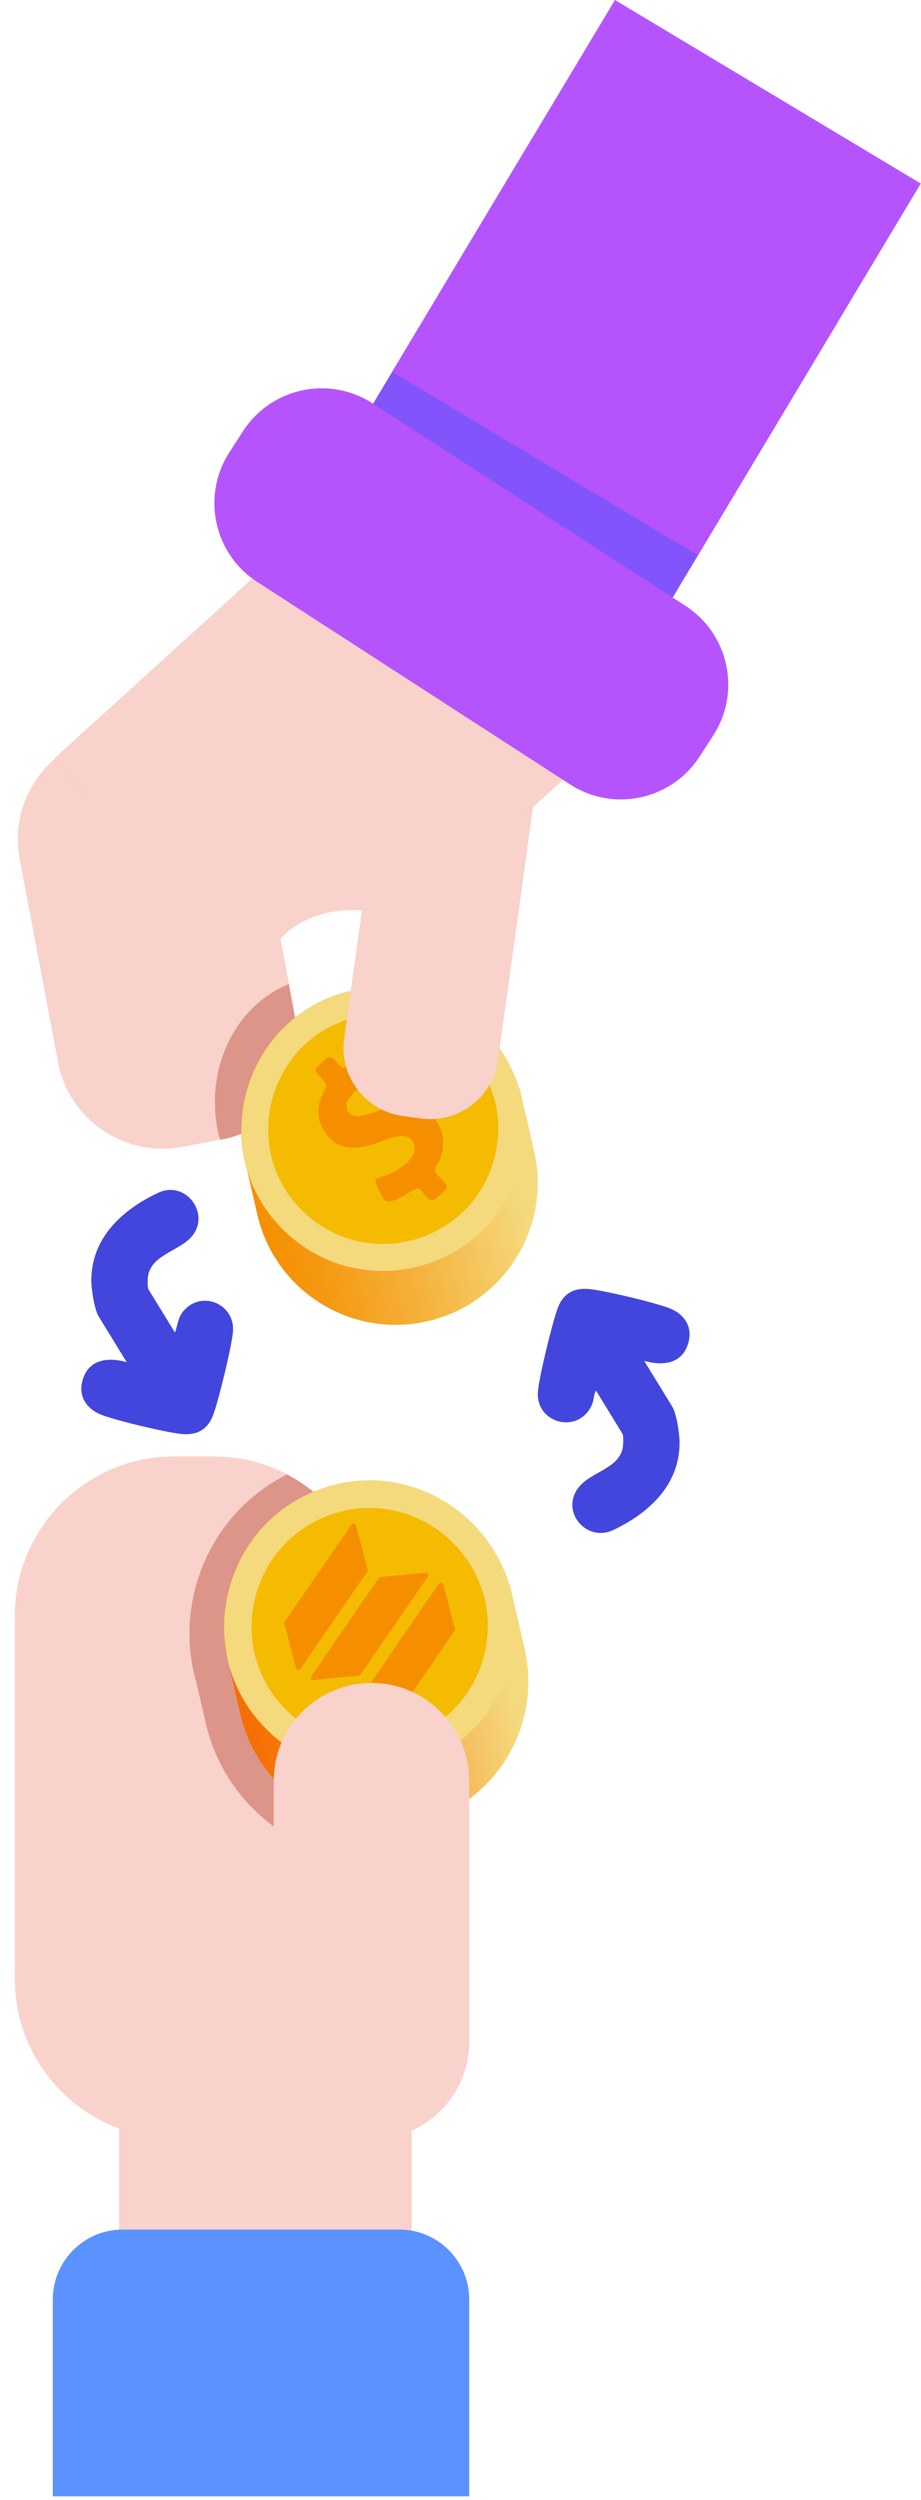 <svg width="212" height="575" viewBox="0 0 212 575" fill="none" xmlns="http://www.w3.org/2000/svg">
<path d="M40.088 334.997H49.21C69.453 334.997 85.886 351.431 85.886 371.674V491.83H40.088C19.846 491.83 3.412 475.396 3.412 455.152V371.674C3.412 351.431 19.846 334.997 40.088 334.997Z" fill="#F9D2CB"/>
<path d="M30.527 167.778L24.084 168.994C10.783 171.505 2.036 184.325 4.546 197.627L13.347 244.248C15.858 257.55 28.676 266.298 41.978 263.787L48.421 262.571C61.722 260.06 70.469 247.241 67.959 233.939L59.158 187.317C56.647 174.015 43.829 165.267 30.527 167.778Z" fill="#F9D2CB"/>
<path d="M68.105 235.084L66.457 226.355C64.106 227.324 61.923 228.629 59.941 230.253C57.295 232.421 55.079 235.098 53.352 238.21C49.993 244.262 48.757 251.474 49.866 258.531C49.879 258.622 49.894 258.712 49.91 258.803C50.099 259.938 50.35 261.069 50.659 262.174L51.383 262.037C63.014 259.843 70.5 247.775 68.106 235.084H68.105Z" fill="#DD9589"/>
<path d="M56.91 269.277L55.935 265.044C56.162 266.467 56.487 267.882 56.91 269.277Z" fill="url(#paint0_linear_363_2876)"/>
<path d="M119.336 269.382C126.735 245.597 105.795 222.88 81.7 227.641L79.718 228.138C62.466 232.816 53.444 249.48 55.937 265.044L56.913 269.276C58.557 274.697 61.695 279.828 66.474 284.08C84.167 299.822 112.312 291.969 119.338 269.382H119.336Z" fill="url(#paint1_linear_363_2876)"/>
<path d="M119.336 269.383C112.309 291.969 84.165 299.823 66.471 284.08C61.693 279.827 58.555 274.698 56.911 269.276L59.242 279.39C63.297 296.979 80.842 307.951 98.431 303.896C116.02 299.841 126.991 282.296 122.936 264.705L119.623 250.334L119.478 250.368C121.259 256.246 121.393 262.773 119.336 269.383Z" fill="url(#paint2_linear_363_2876)"/>
<path d="M55.935 265.044C55.934 265.035 55.932 265.026 55.931 265.019H55.93L55.936 265.044H55.935Z" fill="url(#paint3_linear_363_2876)"/>
<path d="M81.736 227.632L79.754 228.13C54.792 234.897 47.056 266.763 66.509 284.071C84.202 299.813 112.347 291.96 119.373 269.374C126.772 245.589 105.832 222.871 81.737 227.632H81.736Z" fill="#F5D97D"/>
<path d="M82.957 233.691L81.35 234.094C61.112 239.581 54.84 265.416 70.611 279.448C84.955 292.211 107.774 285.844 113.47 267.533C119.469 248.249 102.491 229.832 82.957 233.691Z" fill="#F5BB00"/>
<path d="M75.197 243.411C76.555 242.46 77.551 244.571 78.46 245.333C78.963 245.755 79.247 245.619 79.756 245.349C80.924 244.729 81.841 244.029 83.117 243.503C83.934 243.167 85.029 242.587 85.684 243.484C86.108 244.065 87.036 246.102 87.322 246.836C87.428 247.107 87.671 247.642 87.504 247.916C87.207 248.407 85.903 248.673 85.337 248.91C83.266 249.775 78.825 252.567 79.929 255.282C80.758 257.319 83.295 256.712 84.924 256.217C88.353 255.176 91.267 253.453 95.002 254.265C100.834 255.534 103.596 261.724 101.115 267.009C100.815 267.648 100.011 268.64 100.153 269.332C100.303 270.061 101.954 271.442 102.479 272.15C102.891 272.707 102.906 273.2 102.447 273.729C101.975 274.272 100.917 275.21 100.335 275.663C98.801 276.863 97.966 274.831 96.927 273.861C96.382 273.354 96.194 273.188 95.532 273.53C93.84 274.404 91.327 276.339 89.359 276.373C88.454 276.388 88.257 275.698 87.878 275.008C87.561 274.43 86.4 272.184 86.377 271.666C86.342 270.872 87.973 270.695 88.574 270.471C91.111 269.526 96.343 266.652 95.317 263.293C94.095 259.295 88.356 262.428 85.882 263.202C82.715 264.191 78.862 264.6 76.236 262.106C73.43 259.44 72.527 256.013 73.924 252.403C74.201 251.686 75.408 249.871 74.993 249.239C74.405 248.34 73.333 247.503 72.784 246.652C72.471 246.166 72.687 245.955 72.898 245.501C73.68 244.911 74.416 243.959 75.2 243.412L75.197 243.411Z" fill="#F58F00"/>
<path d="M103.266 180.265L123.065 183.009L114.64 243.806C113.446 252.428 105.476 258.457 96.855 257.263L92.676 256.684C84.055 255.489 78.025 247.519 79.22 238.897L85.48 193.722C86.675 185.101 94.645 179.071 103.266 180.265Z" fill="#F9D2CB"/>
<path d="M12.502 174.508L103.308 92.05L158.614 152.962L121.529 186.638C91.879 213.561 45.95 211.347 19.028 181.696L12.502 174.509L12.502 174.508Z" fill="#DD9589"/>
<path d="M63.385 217.471C63.385 217.471 71.093 204.169 94.576 211.584C118.059 219.001 92.815 174.562 92.815 174.562L56.578 181.401L45.921 197.447C45.921 197.447 45.385 212.675 45.824 213.896C46.263 215.117 63.385 217.47 63.385 217.47V217.471Z" fill="#F9D2CB"/>
<path d="M12.501 174.507L86.713 107.118L142.019 168.03L116.266 191.415C89.522 215.701 48.092 213.703 23.807 186.957L12.503 174.507L12.501 174.507Z" fill="#F9D2CB"/>
<path d="M193.114 73.623L122.718 31.407L75.289 110.503L145.684 152.72L193.114 73.623Z" fill="#8254FC"/>
<path d="M55.944 99.178L52.81 104.024C46.341 114.029 49.206 127.384 59.211 133.854L131.211 180.418C141.215 186.888 154.57 184.022 161.04 174.017L164.173 169.171C170.643 159.167 167.777 145.811 157.773 139.341L85.772 92.778C75.768 86.308 62.414 89.173 55.944 99.178Z" fill="#B554FC"/>
<path d="M211.947 42.217L141.552 0L90.267 85.525L160.663 127.741L211.947 42.217Z" fill="#B554FC"/>
<path d="M53.991 380.578L53.996 380.603C53.995 380.595 53.994 380.586 53.992 380.578H53.991Z" fill="#F9D2CB"/>
<path d="M57.11 394.109L54.915 384.586C54.516 383.273 54.211 381.942 53.996 380.601L53.991 380.577H53.992C53.994 380.585 53.995 380.593 53.996 380.601C51.697 366.246 59.807 350.897 75.411 346.141C72.697 343.342 69.54 340.975 66.052 339.152C59.231 342.572 53.504 347.833 49.531 354.434C44.579 362.661 42.647 372.366 44.068 381.806C44.076 381.867 44.087 381.929 44.096 381.991C44.106 382.054 44.114 382.119 44.124 382.183C44.126 382.193 44.128 382.204 44.129 382.214C44.138 382.264 44.145 382.313 44.154 382.363C44.42 383.973 44.785 385.577 45.243 387.139L47.367 396.354C48.429 400.962 50.255 405.301 52.795 409.25C55.25 413.066 58.307 416.426 61.886 419.239C68.707 424.599 77.138 427.666 85.759 427.947V417.944C72.275 417.366 60.288 407.899 57.109 394.107L57.11 394.109Z" fill="#DD9589"/>
<path d="M52.949 383.928L51.947 379.582C52.181 381.044 52.514 382.496 52.949 383.928Z" fill="url(#paint4_linear_363_2876)"/>
<path d="M117.061 384.036C124.66 359.609 103.155 336.277 78.407 341.166L76.372 341.678C58.654 346.481 49.386 363.597 51.947 379.58L52.949 383.926C54.639 389.494 57.86 394.764 62.769 399.131C80.939 415.299 109.845 407.233 117.061 384.036Z" fill="url(#paint5_linear_363_2876)"/>
<path d="M117.062 384.037C109.845 407.233 80.939 415.3 62.769 399.131C57.86 394.764 54.639 389.495 52.949 383.927L55.343 394.314C59.507 412.379 77.528 423.648 95.591 419.482C113.655 415.318 124.923 397.297 120.758 379.233L117.355 364.473L117.206 364.507C119.035 370.544 119.172 377.247 117.06 384.035L117.062 384.037Z" fill="url(#paint6_linear_363_2876)"/>
<path d="M51.948 379.581C51.947 379.572 51.946 379.563 51.944 379.554H51.942L51.948 379.581Z" fill="url(#paint7_linear_363_2876)"/>
<path d="M78.446 341.158L76.41 341.669C50.774 348.619 42.829 381.346 62.807 399.122C80.978 415.291 109.884 407.224 117.1 384.028C124.699 359.6 103.193 336.268 78.446 341.158Z" fill="#F5D97D"/>
<path d="M79.701 347.381L78.05 347.796C57.264 353.431 50.824 379.964 67.021 394.377C81.753 407.484 105.189 400.945 111.038 382.138C117.199 362.334 99.763 343.417 79.701 347.381Z" fill="#F5BB00"/>
<path d="M87.568 362.747L98.004 361.719C98.48 361.671 98.795 362.204 98.522 362.599L83.007 385.154C82.913 385.29 82.763 385.379 82.598 385.395L72.163 386.424C71.687 386.471 71.372 385.939 71.644 385.544L87.159 362.988C87.253 362.852 87.403 362.764 87.568 362.747Z" fill="#F58F00"/>
<path d="M81.914 350.833L84.649 360.998C84.692 361.158 84.663 361.327 84.569 361.462L69.139 383.894C68.87 384.284 68.272 384.189 68.136 383.735C68.136 383.732 68.133 383.729 68.133 383.725C67.113 380.365 66.459 376.873 65.448 373.507C65.399 373.343 65.425 373.166 65.523 373.024L80.907 350.659C81.179 350.263 81.79 350.368 81.914 350.832V350.833Z" fill="#F58F00"/>
<path d="M101.029 364.246C101.296 363.857 101.896 363.951 102.032 364.403C102.032 364.407 102.035 364.411 102.036 364.414C103.056 367.775 103.711 371.266 104.722 374.633C104.77 374.797 104.744 374.974 104.647 375.115L89.263 397.481C88.99 397.877 88.379 397.772 88.256 397.308L85.52 387.143C85.478 386.983 85.506 386.813 85.6 386.678L101.03 364.247L101.029 364.246Z" fill="#F58F00"/>
<path d="M108.004 409.602C108.004 397.179 97.934 387.108 85.511 387.108C73.089 387.108 63.019 397.179 63.019 409.602V469.586C63.019 482.009 73.089 492.08 85.511 492.08C97.934 492.08 108.004 482.009 108.004 469.586V409.602Z" fill="#F9D2CB"/>
<path d="M94.759 476.709H27.405V544.067H94.759V476.709Z" fill="#F9D2CB"/>
<path d="M28.233 512.825H91.929C100.8 512.825 108.003 520.028 108.003 528.9V574.184H12.158V528.9C12.158 520.028 19.361 512.825 28.232 512.825H28.233Z" fill="#5A92FF"/>
<path d="M137.184 319.848C136.642 320.817 136.714 322.052 136.281 323.049C133.198 330.131 123.032 327.389 123.839 319.855C124.234 316.163 127.078 304.401 128.381 300.886C129.699 297.328 132.376 296.068 136.034 296.54C140.069 297.061 149.919 299.415 153.752 300.776C157.391 302.067 159.566 305.036 158.421 308.949C157.002 313.8 152.497 314.197 148.289 313.028L154.713 323.489C155.738 325.157 156.43 329.79 156.43 331.833C156.43 341.523 149.404 348.057 141.075 351.964C135.346 354.652 129.444 348.386 132.65 342.896C135.183 338.561 142.205 338.226 143.331 333.109C143.464 332.501 143.557 330.227 143.29 329.793L137.183 319.848H137.184Z" fill="#4246DD"/>
<path d="M29.162 313.308L22.737 302.847C21.713 301.178 21.02 296.546 21.02 294.503C21.02 284.813 28.047 278.278 36.376 274.372C43.212 271.164 49.189 280.229 43.267 285.276C40.192 287.897 35.056 288.972 34.12 293.227C33.986 293.834 33.894 296.108 34.161 296.542L40.268 306.487C40.924 304.735 40.943 303.067 42.222 301.556C46.415 296.606 54.275 299.96 53.611 306.482C53.245 310.077 50.346 322.008 49.072 325.451C47.753 329.008 45.077 330.268 41.418 329.797C37.383 329.276 27.533 326.922 23.7 325.561C20.061 324.27 17.886 321.301 19.031 317.388C20.451 312.537 24.955 312.139 29.163 313.309L29.162 313.308Z" fill="#4246DD"/>
<defs>
<linearGradient id="paint0_linear_363_2876" x1="56.348" y1="267.19" x2="56.42" y2="267.173" gradientUnits="userSpaceOnUse">
<stop stop-color="#F58F00"/>
<stop offset="0.16" stop-color="#F59810"/>
<stop offset="0.49" stop-color="#F5B13B"/>
<stop offset="0.92" stop-color="#F5D97D"/>
</linearGradient>
<linearGradient id="paint1_linear_363_2876" x1="56.378" y1="266.993" x2="120" y2="252.329" gradientUnits="userSpaceOnUse">
<stop stop-color="#F58F00"/>
<stop offset="0.16" stop-color="#F59810"/>
<stop offset="0.49" stop-color="#F5B13B"/>
<stop offset="0.92" stop-color="#F5D97D"/>
</linearGradient>
<linearGradient id="paint2_linear_363_2876" x1="61.253" y1="288.142" x2="124.947" y2="273.461" gradientUnits="userSpaceOnUse">
<stop stop-color="#F58F00"/>
<stop offset="0.16" stop-color="#F59810"/>
<stop offset="0.49" stop-color="#F5B13B"/>
<stop offset="0.92" stop-color="#F5D97D"/>
</linearGradient>
<linearGradient id="paint3_linear_363_2876" x1="55.93" y1="265.045" x2="55.931" y2="265.045" gradientUnits="userSpaceOnUse">
<stop stop-color="#F58F00"/>
<stop offset="0.16" stop-color="#F59810"/>
<stop offset="0.49" stop-color="#F5B13B"/>
<stop offset="0.92" stop-color="#F5D97D"/>
</linearGradient>
<linearGradient id="paint4_linear_363_2876" x1="52.368" y1="381.784" x2="52.443" y2="381.767" gradientUnits="userSpaceOnUse">
<stop stop-color="#F56D00"/>
<stop offset="0.16" stop-color="#F57B10"/>
<stop offset="0.49" stop-color="#F59F3B"/>
<stop offset="0.92" stop-color="#F5D97D"/>
</linearGradient>
<linearGradient id="paint5_linear_363_2876" x1="52.4" y1="381.582" x2="117.741" y2="366.522" gradientUnits="userSpaceOnUse">
<stop stop-color="#F56D00"/>
<stop offset="0.16" stop-color="#F57B10"/>
<stop offset="0.49" stop-color="#F59F3B"/>
<stop offset="0.92" stop-color="#F5D97D"/>
</linearGradient>
<linearGradient id="paint6_linear_363_2876" x1="57.407" y1="403.303" x2="122.822" y2="388.226" gradientUnits="userSpaceOnUse">
<stop stop-color="#F56D00"/>
<stop offset="0.16" stop-color="#F57B10"/>
<stop offset="0.49" stop-color="#F59F3B"/>
<stop offset="0.92" stop-color="#F5D97D"/>
</linearGradient>
<linearGradient id="paint7_linear_363_2876" x1="51.939" y1="379.582" x2="51.94" y2="379.582" gradientUnits="userSpaceOnUse">
<stop stop-color="#F56D00"/>
<stop offset="0.16" stop-color="#F57B10"/>
<stop offset="0.49" stop-color="#F59F3B"/>
<stop offset="0.92" stop-color="#F5D97D"/>
</linearGradient>
</defs>
</svg>
